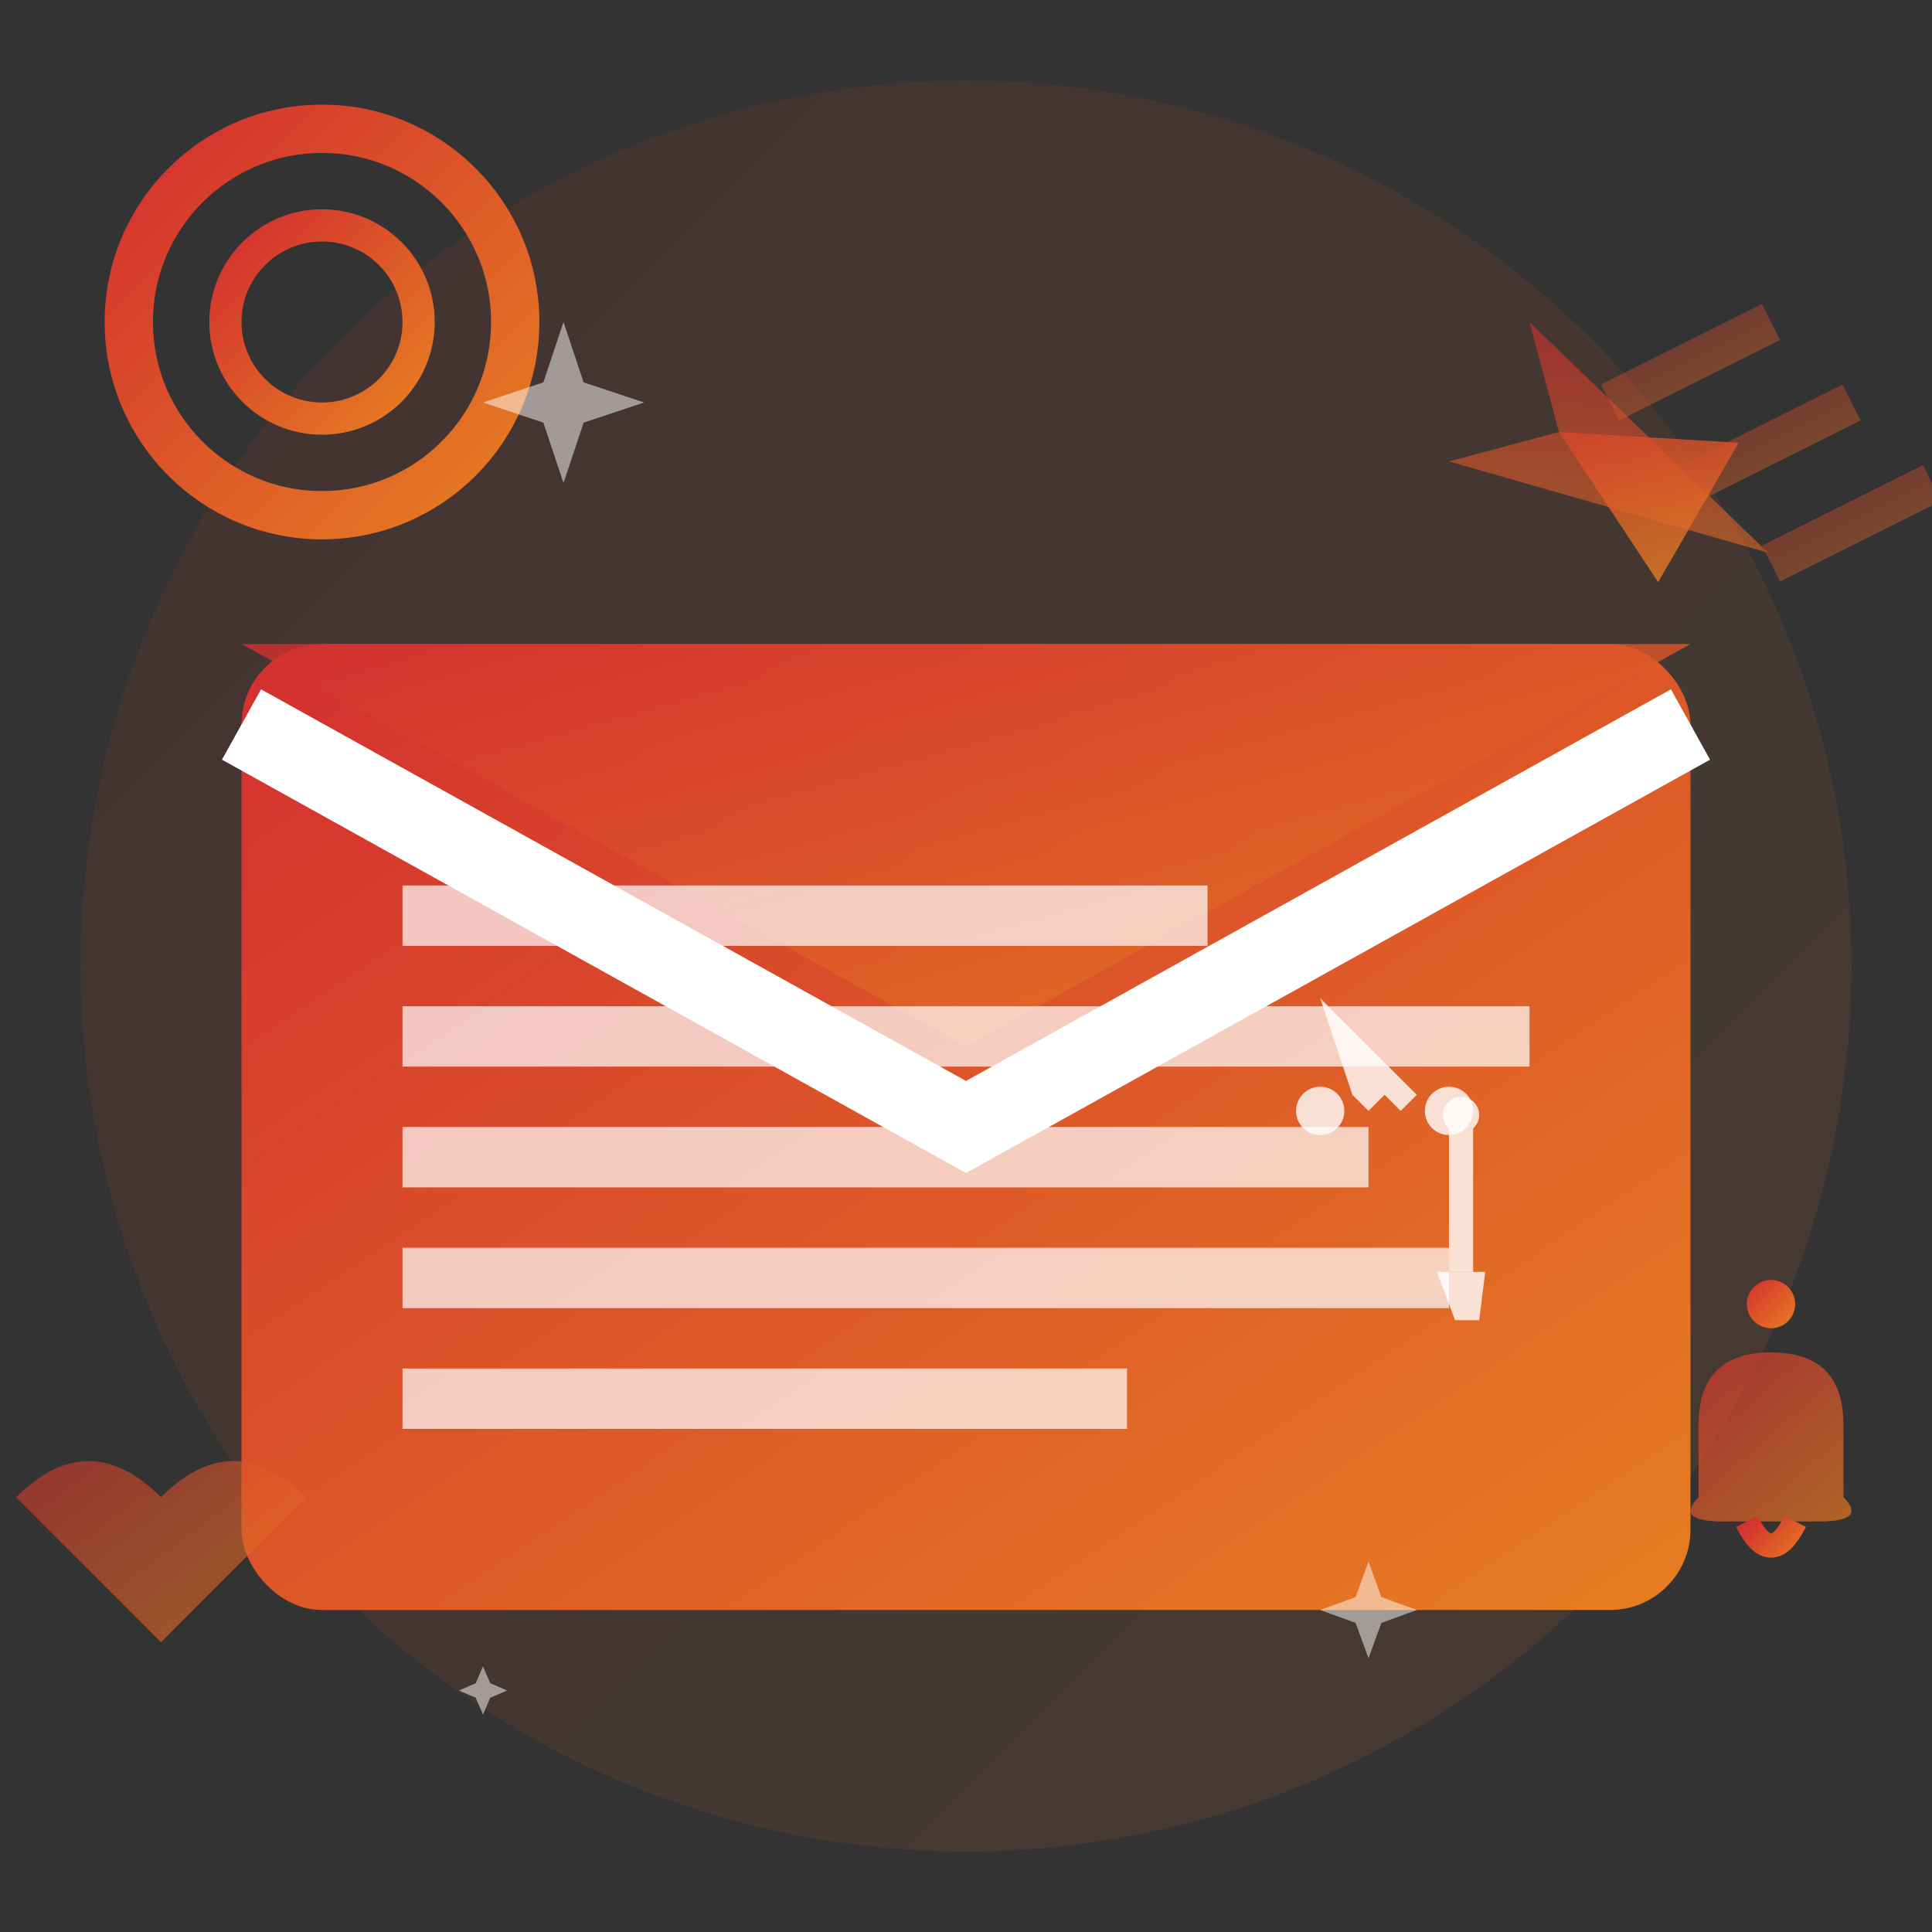 <svg width="48" height="48" viewBox="0 0 48 48" fill="none" xmlns="http://www.w3.org/2000/svg">
  <rect x="0" y="0" width="48" height="48" fill="#333333" stroke="none"/>
  <!-- Newsletter icon with envelope and content -->
  
  <defs>
    <linearGradient id="newsletterGradient" x1="0%" y1="0%" x2="100%" y2="100%">
      <stop offset="0%" stop-color="#d32f2f"/>
      <stop offset="100%" stop-color="#e67e22"/>
    </linearGradient>
  </defs>
  
  <!-- Background circle -->
  <circle cx="24" cy="24" r="22" fill="url(#newsletterGradient)" opacity="0.1"/>
  
  <!-- Envelope -->
  <rect x="6" y="16" width="36" height="24" rx="2" fill="url(#newsletterGradient)"/>
  <path d="M6 18 L24 28 L42 18" stroke="#ffffff" stroke-width="2" fill="none"/>
  
  <!-- Envelope flap -->
  <path d="M6 16 L24 26 L42 16" fill="url(#newsletterGradient)" opacity="0.8"/>
  
  <!-- Newsletter content lines -->
  <g opacity="0.7">
    <rect x="10" y="22" width="20" height="1.5" fill="#ffffff"/>
    <rect x="10" y="25" width="28" height="1.5" fill="#ffffff"/>
    <rect x="10" y="28" width="24" height="1.5" fill="#ffffff"/>
    <rect x="10" y="31" width="26" height="1.5" fill="#ffffff"/>
    <rect x="10" y="34" width="18" height="1.5" fill="#ffffff"/>
  </g>
  
  <!-- Craft-themed newsletter elements -->
  <!-- Small craft icons in newsletter -->
  <g transform="translate(32,24) scale(0.4)" opacity="0.8">
    <!-- Scissors icon -->
    <path d="M2 2 L8 8 L7 9 L6 8 L5 9 L4 8 Z" fill="#ffffff"/>
    <circle cx="2" cy="9" r="1.5" fill="#ffffff"/>
    <circle cx="10" cy="9" r="1.5" fill="#ffffff"/>
  </g>
  
  <g transform="translate(36,28) scale(0.3)" opacity="0.8">
    <!-- Paint brush icon -->
    <rect x="0" y="0" width="2" height="12" fill="#ffffff"/>
    <path d="M-1 12 L3 12 L2.5 16 L0.5 16 Z" fill="#ffffff"/>
    <circle cx="1" cy="-1" r="1.5" fill="#ffffff"/>
  </g>
  
  <!-- Sending/delivery indicators -->
  <!-- Flying paper airplane -->
  <g transform="translate(38,8) rotate(30)">
    <path d="M0 0 L8 2 L0 4 L2 2 Z" fill="url(#newsletterGradient)" opacity="0.6"/>
    <path d="M2 2 L6 0 L6 4 Z" fill="url(#newsletterGradient)" opacity="0.8"/>
  </g>
  
  <!-- Motion lines -->
  <g opacity="0.4">
    <line x1="40" y1="10" x2="44" y2="8" stroke="url(#newsletterGradient)" stroke-width="1"/>
    <line x1="42" y1="12" x2="46" y2="10" stroke="url(#newsletterGradient)" stroke-width="1"/>
    <line x1="44" y1="14" x2="48" y2="12" stroke="url(#newsletterGradient)" stroke-width="1"/>
  </g>
  
  <!-- Email @ symbol -->
  <g transform="translate(8,8) scale(0.8)">
    <circle cx="0" cy="0" r="6" fill="none" stroke="url(#newsletterGradient)" stroke-width="1.5"/>
    <circle cx="0" cy="0" r="3" fill="none" stroke="url(#newsletterGradient)" stroke-width="1"/>
    <path d="M3 0 L6 0" stroke="url(#newsletterGradient)" stroke-width="1"/>
  </g>
  
  <!-- Subscription indicators -->
  <!-- Heart for following -->
  <g transform="translate(4,36) scale(0.6)">
    <path d="M0 2 Q-3 -1 -6 2 Q-3 5 0 8 Q3 5 6 2 Q3 -1 0 2" fill="url(#newsletterGradient)" opacity="0.6"/>
  </g>
  
  <!-- Bell for notifications -->
  <g transform="translate(44,36) scale(0.6)">
    <path d="M0 -4 Q-3 -4 -3 -1 L-3 2 Q-4 3 -2 3 L2 3 Q4 3 3 2 L3 -1 Q3 -4 0 -4" fill="url(#newsletterGradient)" opacity="0.7"/>
    <path d="M-1 3 Q0 5 1 3" stroke="url(#newsletterGradient)" stroke-width="1" fill="none"/>
    <circle cx="0" cy="-6" r="1" fill="url(#newsletterGradient)"/>
  </g>
  
  <!-- Decorative elements -->
  <!-- Sparkles indicating fresh content -->
  <g opacity="0.5">
    <g transform="translate(14,10) scale(0.5)">
      <path d="M0 -4 L1 -1 L4 0 L1 1 L0 4 L-1 1 L-4 0 L-1 -1 Z" fill="#ffffff"/>
    </g>
    <g transform="translate(34,40) scale(0.4)">
      <path d="M0 -3 L0.8 -0.8 L3 0 L0.8 0.8 L0 3 L-0.8 0.8 L-3 0 L-0.8 -0.8 Z" fill="#ffffff"/>
    </g>
    <g transform="translate(12,42) scale(0.3)">
      <path d="M0 -2 L0.6 -0.6 L2 0 L0.6 0.6 L0 2 L-0.6 0.6 L-2 0 L-0.6 -0.6 Z" fill="#ffffff"/>
    </g>
  </g>
</svg>
